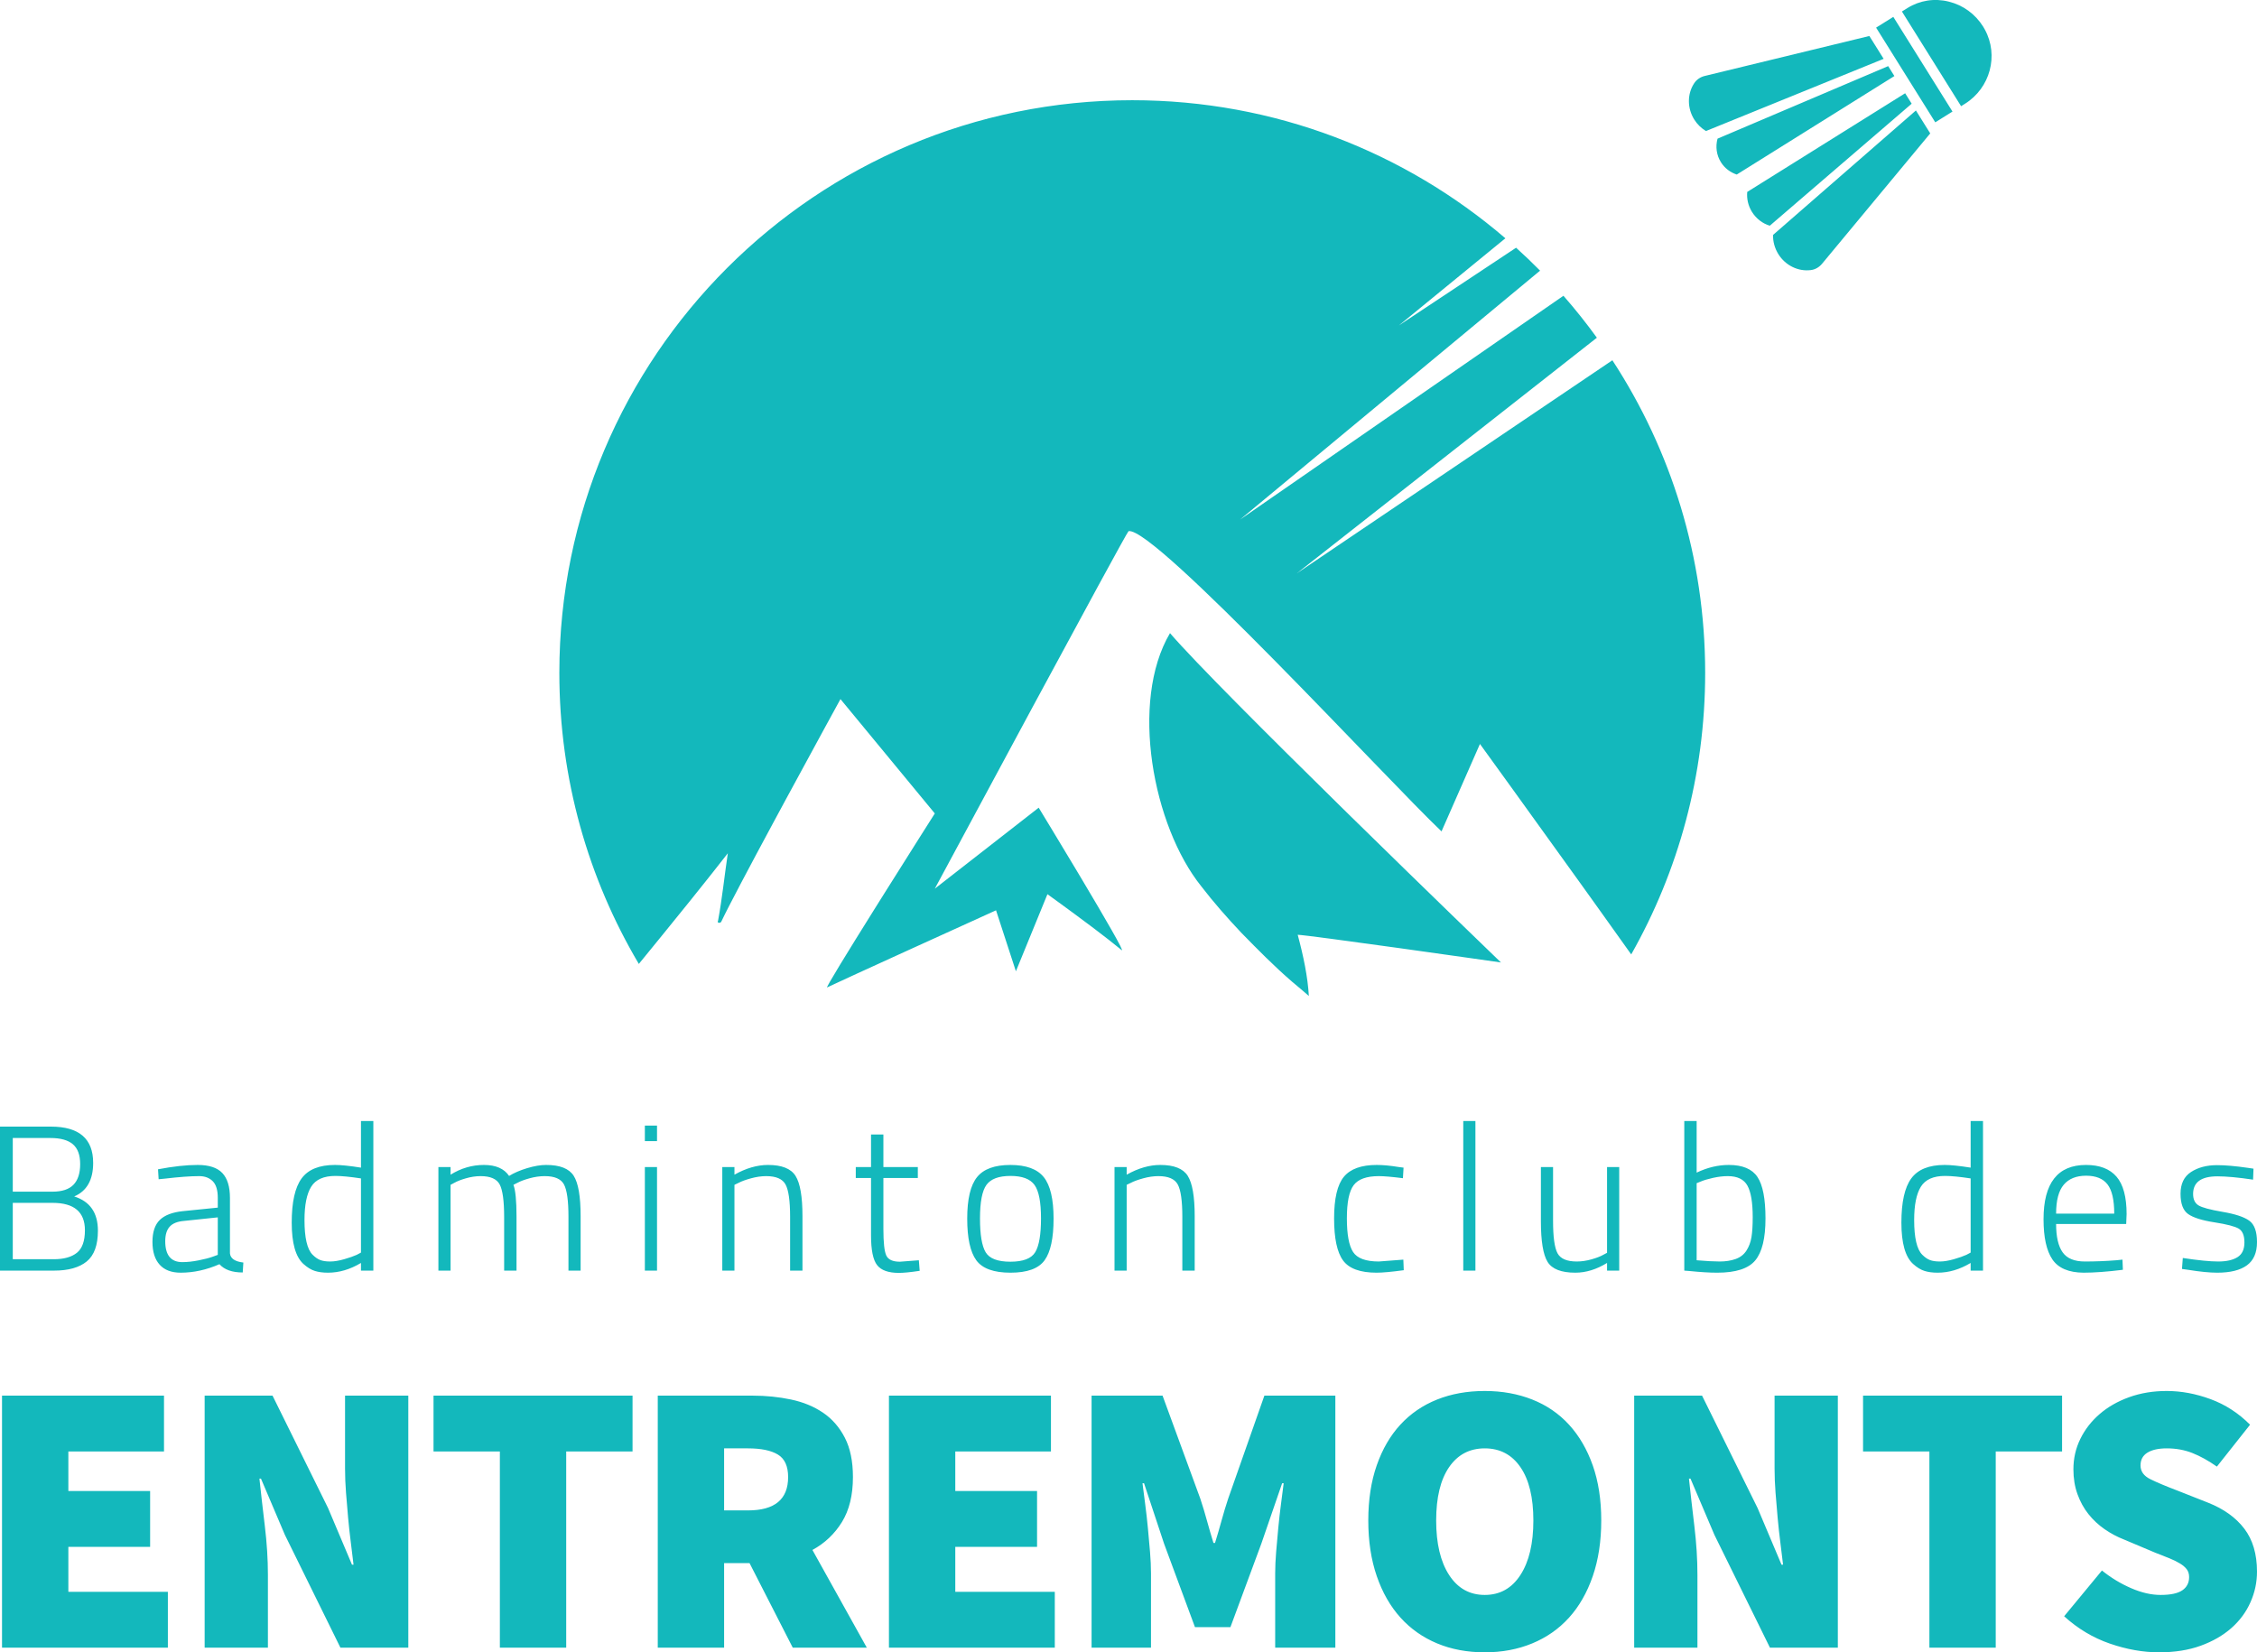 <?xml version="1.0" encoding="UTF-8"?>
<svg width="224px" height="164px" viewBox="0 0 224 164" version="1.1" xmlns="http://www.w3.org/2000/svg" xmlns:xlink="http://www.w3.org/1999/xlink">
    <title>LOgo</title>
    <defs>
        <path d="M60.605,62.844 C63.051,65.688 70.454,73.08 77.614,80.116 L78.526,81.012 C86.263,88.604 93.453,95.533 93.453,95.533 C93.453,95.533 88.56,94.832 83.581,94.138 L82.814,94.032 C78.349,93.411 74.013,92.824 73.28,92.782 C73.847,94.891 74.278,96.954 74.386,98.857 C73.847,98.375 73.28,97.917 72.714,97.435 C70.961,95.922 69.289,94.226 67.698,92.598 C66.268,91.085 64.92,89.55 63.706,87.968 C58.906,81.985 56.587,69.652 60.605,62.844 Z M56.86,9.95 C71.004,9.95 83.942,15.112 93.891,23.654 L83.32,32.304 L94.954,24.59 C95.769,25.325 96.563,26.084 97.334,26.865 L67.556,51.575 L99.654,29.359 C100.823,30.693 101.93,32.083 102.972,33.523 L73.186,56.914 L104.511,35.761 C110.335,44.681 113.72,55.337 113.72,66.783 C113.72,76.942 111.053,86.479 106.38,94.732 C105.407,93.363 104.375,91.917 103.325,90.45 L102.688,89.56 C102.475,89.263 102.262,88.965 102.049,88.668 L101.41,87.776 C96.3,80.653 91.367,73.845 91.367,73.845 L87.553,82.522 C82.214,77.453 59.016,52.22 56.491,52.722 C56.388,52.767 51.769,61.288 47.085,69.968 L46.512,71.031 C41.83,79.71 37.264,88.208 37.264,88.208 L47.574,80.17 C47.574,80.17 47.585,80.188 47.606,80.222 L47.66,80.311 C48.041,80.937 49.633,83.556 51.313,86.364 L51.675,86.97 L51.954,87.439 C54.095,91.031 56.148,94.556 55.807,94.305 C55.086,93.708 54.122,92.96 53.13,92.208 L52.703,91.887 C50.568,90.281 48.442,88.756 48.442,88.756 L45.312,96.406 L43.34,90.355 C43.34,90.355 39.289,92.193 35.17,94.068 L34.463,94.39 L34.18,94.519 L33.615,94.776 C30.056,96.398 26.827,97.875 26.585,98.005 C26.337,98.187 28.694,94.366 31.255,90.272 L31.57,89.77 C31.622,89.686 31.675,89.602 31.727,89.518 L32.328,88.561 C34.858,84.532 37.264,80.741 37.264,80.741 L27.9,69.392 C27.9,69.392 25.432,73.896 22.726,78.895 L22.355,79.579 L22.077,80.095 L21.239,81.647 C18.953,85.89 16.786,89.968 16.064,91.497 C15.933,91.679 15.617,91.588 15.749,91.405 C16.17,89.122 16.38,86.975 16.722,84.692 C16.269,85.272 15.807,85.86 15.339,86.451 L14.87,87.043 L14.397,87.637 C14.003,88.132 13.606,88.628 13.209,89.122 L12.733,89.714 C11.051,91.803 9.383,93.848 7.889,95.677 C2.876,87.21 0,77.332 0,66.783 C0,35.395 25.457,9.95 56.86,9.95 Z M134.635,10.968 L136.057,13.244 L125.317,26.185 C125.027,26.533 124.632,26.758 124.209,26.809 C122.95,26.972 121.684,26.348 120.987,25.232 C120.614,24.635 120.441,23.97 120.456,23.321 L134.635,10.968 Z M133.567,9.259 L134.215,10.296 L120.131,22.408 C119.422,22.187 118.79,21.715 118.367,21.039 C117.984,20.426 117.833,19.728 117.894,19.053 L133.567,9.259 Z M131.883,6.565 L132.499,7.551 L116.854,17.327 C116.215,17.115 115.655,16.699 115.281,16.1 C114.835,15.386 114.734,14.547 114.947,13.766 L131.883,6.565 Z M130.015,3.575 L131.432,5.842 L113.8,13.008 C113.342,12.735 112.937,12.35 112.633,11.862 C111.935,10.745 111.928,9.333 112.625,8.272 C112.857,7.914 113.229,7.651 113.668,7.544 L130.015,3.575 Z M132.392,1.678 L138.265,11.076 L136.557,12.144 L130.684,2.745 L132.392,1.678 Z M133.788,0.805 C135.009,0.042 136.467,-0.191 137.883,0.16 C139.305,0.507 140.521,1.386 141.308,2.644 C141.365,2.735 141.423,2.84 141.478,2.94 C142.878,5.506 142.01,8.737 139.5,10.305 L139.119,10.543 L133.246,1.144 Z" id="path-1"></path>
    </defs>
    <g id="Page-1" stroke="none" stroke-width="1" fill="none" fill-rule="evenodd">
        <g id="1920-px-copy" transform="translate(-847, -79)">
            <g id="LOgo" transform="translate(847, 78.997)">
                <g id="Group" transform="translate(0, 111.269)" fill="#13B8BC">
                    <path d="M0,0.555 L5.053,0.555 C7.848,0.555 9.246,1.755 9.246,4.154 C9.246,5.841 8.619,6.951 7.364,7.486 C8.932,7.979 9.717,9.11 9.717,10.879 C9.717,12.319 9.345,13.34 8.602,13.943 C7.859,14.547 6.778,14.848 5.359,14.848 L0,14.848 L0,0.555 Z M5.216,8.123 L1.268,8.123 L1.268,13.717 L5.339,13.717 C6.335,13.717 7.098,13.505 7.63,13.08 C8.162,12.655 8.428,11.907 8.428,10.838 C8.428,9.028 7.357,8.123 5.216,8.123 Z M5.012,1.686 L1.268,1.686 L1.268,7.013 L5.196,7.013 C6.15,7.013 6.849,6.783 7.293,6.324 C7.736,5.865 7.957,5.182 7.957,4.278 C7.957,3.373 7.715,2.715 7.231,2.303 C6.747,1.892 6.007,1.686 5.012,1.686 Z M22.822,7.63 L22.822,13.141 C22.877,13.649 23.32,13.95 24.152,14.046 L24.09,15.033 C23.04,15.033 22.27,14.759 21.779,14.211 C20.497,14.773 19.215,15.054 17.933,15.054 C17.019,15.054 16.324,14.79 15.847,14.262 C15.369,13.734 15.131,12.98 15.131,12 C15.131,11.02 15.373,10.293 15.857,9.82 C16.341,9.347 17.101,9.056 18.138,8.946 L21.615,8.596 L21.615,7.63 C21.615,6.862 21.448,6.31 21.114,5.974 C20.78,5.638 20.333,5.47 19.774,5.47 C18.901,5.47 17.769,5.553 16.378,5.717 L15.744,5.779 L15.683,4.792 C17.183,4.504 18.496,4.36 19.621,4.36 C20.746,4.36 21.561,4.627 22.065,5.162 C22.57,5.697 22.822,6.519 22.822,7.63 Z M16.399,11.928 C16.399,13.313 16.965,14.005 18.097,14.005 C18.588,14.005 19.126,13.947 19.713,13.83 C20.299,13.714 20.763,13.594 21.104,13.47 L21.615,13.285 L21.615,9.563 L18.281,9.913 C17.613,9.967 17.132,10.159 16.839,10.488 C16.545,10.817 16.399,11.297 16.399,11.928 Z M37.053,0 L37.053,14.848 L35.825,14.848 L35.825,14.087 C34.748,14.732 33.657,15.054 32.552,15.054 C32.048,15.054 31.611,14.996 31.243,14.879 C30.875,14.763 30.5,14.533 30.118,14.19 C29.341,13.491 28.952,12.123 28.952,10.087 C28.952,8.051 29.279,6.588 29.934,5.697 C30.589,4.805 31.693,4.36 33.248,4.36 C33.848,4.36 34.707,4.449 35.825,4.627 L35.825,0 L37.053,0 Z M31.018,13.265 C31.277,13.525 31.533,13.703 31.785,13.799 C32.038,13.895 32.365,13.943 32.767,13.943 C33.169,13.943 33.633,13.868 34.158,13.717 C34.683,13.566 35.096,13.422 35.396,13.285 L35.825,13.059 L35.825,5.697 C34.734,5.532 33.889,5.45 33.289,5.45 C32.13,5.45 31.328,5.806 30.885,6.519 C30.442,7.232 30.22,8.336 30.22,9.83 C30.22,11.585 30.486,12.73 31.018,13.265 Z M44.717,14.848 L43.51,14.848 L43.51,4.566 L44.717,4.566 L44.717,5.326 C45.753,4.682 46.858,4.36 48.031,4.36 C49.204,4.36 50.035,4.723 50.526,5.45 C51.017,5.148 51.614,4.891 52.316,4.679 C53.019,4.466 53.649,4.36 54.208,4.36 C55.572,4.36 56.482,4.72 56.939,5.44 C57.396,6.159 57.625,7.493 57.625,9.44 L57.625,14.848 L56.418,14.848 L56.418,9.501 C56.418,7.925 56.271,6.859 55.978,6.303 C55.685,5.748 55.047,5.47 54.065,5.47 C53.574,5.47 53.07,5.542 52.551,5.686 C52.033,5.83 51.638,5.978 51.365,6.128 L50.956,6.334 C51.16,6.855 51.263,7.911 51.263,9.501 L51.263,14.848 L50.035,14.848 L50.035,9.542 C50.035,7.938 49.889,6.859 49.596,6.303 C49.302,5.748 48.672,5.47 47.703,5.47 C47.226,5.47 46.739,5.542 46.241,5.686 C45.743,5.83 45.365,5.978 45.105,6.128 L44.717,6.334 L44.717,14.848 Z M64,14.848 L64,4.566 L65.207,4.566 L65.207,14.848 L64,14.848 Z M64,1.995 L64,0.452 L65.207,0.452 L65.207,1.995 L64,1.995 Z M72.892,14.848 L71.685,14.848 L71.685,4.566 L72.892,4.566 L72.892,5.326 C74.037,4.682 75.149,4.36 76.226,4.36 C77.59,4.36 78.5,4.723 78.957,5.45 C79.414,6.176 79.642,7.506 79.642,9.44 L79.642,14.848 L78.415,14.848 L78.415,9.501 C78.415,7.925 78.265,6.859 77.965,6.303 C77.665,5.748 77.024,5.47 76.042,5.47 C75.564,5.47 75.063,5.542 74.538,5.686 C74.013,5.83 73.608,5.978 73.321,6.128 L72.892,6.334 L72.892,14.848 Z M91.091,5.655 L87.674,5.655 L87.674,10.735 C87.674,12.065 87.77,12.936 87.961,13.347 C88.152,13.758 88.602,13.964 89.311,13.964 L91.193,13.82 L91.275,14.869 C90.375,15.006 89.686,15.074 89.209,15.074 C88.172,15.074 87.453,14.817 87.051,14.303 C86.648,13.789 86.447,12.805 86.447,11.352 L86.447,5.655 L84.933,5.655 L84.933,4.566 L86.447,4.566 L86.447,1.337 L87.674,1.337 L87.674,4.566 L91.091,4.566 L91.091,5.655 Z M95.993,9.686 C95.993,7.753 96.317,6.382 96.965,5.573 C97.613,4.764 98.717,4.36 100.279,4.36 C101.84,4.36 102.945,4.764 103.593,5.573 C104.24,6.382 104.564,7.753 104.564,9.686 C104.564,11.619 104.268,12.997 103.674,13.82 C103.081,14.643 101.953,15.054 100.289,15.054 C98.625,15.054 97.493,14.643 96.893,13.82 C96.293,12.997 95.993,11.619 95.993,9.686 Z M97.261,9.666 C97.261,11.284 97.449,12.404 97.824,13.028 C98.199,13.652 99.017,13.964 100.279,13.964 C101.54,13.964 102.362,13.649 102.744,13.018 C103.126,12.387 103.316,11.266 103.316,9.655 C103.316,8.044 103.102,6.941 102.672,6.344 C102.242,5.748 101.448,5.45 100.289,5.45 C99.13,5.45 98.335,5.745 97.906,6.334 C97.476,6.924 97.261,8.034 97.261,9.666 Z M111.819,14.848 L110.612,14.848 L110.612,4.566 L111.819,4.566 L111.819,5.326 C112.965,4.682 114.076,4.36 115.154,4.36 C116.517,4.36 117.428,4.723 117.885,5.45 C118.341,6.176 118.57,7.506 118.57,9.44 L118.57,14.848 L117.342,14.848 L117.342,9.501 C117.342,7.925 117.192,6.859 116.892,6.303 C116.592,5.748 115.951,5.47 114.97,5.47 C114.492,5.47 113.991,5.542 113.466,5.686 C112.941,5.83 112.535,5.978 112.249,6.128 L111.819,6.334 L111.819,14.848 Z M136.639,4.36 C137.253,4.36 137.983,4.428 138.828,4.566 L139.299,4.627 L139.237,5.676 C138.16,5.539 137.362,5.47 136.844,5.47 C135.63,5.47 134.798,5.769 134.348,6.365 C133.898,6.961 133.673,8.058 133.673,9.655 C133.673,11.253 133.878,12.367 134.287,12.997 C134.696,13.628 135.548,13.943 136.844,13.943 L139.278,13.758 L139.319,14.807 C138.105,14.972 137.205,15.054 136.619,15.054 C134.996,15.054 133.888,14.649 133.295,13.841 C132.701,13.032 132.405,11.64 132.405,9.666 C132.405,7.691 132.729,6.314 133.377,5.532 C134.024,4.751 135.112,4.36 136.639,4.36 Z M145.224,14.848 L145.224,0 L146.431,0 L146.431,14.848 L145.224,14.848 Z M159.495,4.566 L160.702,4.566 L160.702,14.848 L159.495,14.848 L159.495,14.087 C158.445,14.732 157.395,15.054 156.345,15.054 C154.954,15.054 154.037,14.697 153.594,13.984 C153.151,13.272 152.929,11.921 152.929,9.933 L152.929,4.566 L154.136,4.566 L154.136,9.913 C154.136,11.503 154.283,12.572 154.576,13.121 C154.869,13.669 155.506,13.943 156.488,13.943 C156.966,13.943 157.457,13.871 157.961,13.727 C158.466,13.583 158.848,13.436 159.107,13.285 L159.495,13.08 L159.495,4.566 Z M171.578,4.36 C172.942,4.36 173.89,4.757 174.421,5.553 C174.953,6.348 175.219,7.722 175.219,9.676 C175.219,11.63 174.882,13.014 174.207,13.83 C173.532,14.646 172.274,15.054 170.433,15.054 C169.669,15.054 168.755,14.999 167.691,14.889 L167.16,14.848 L167.16,0 L168.387,0 L168.387,5.121 C169.451,4.614 170.514,4.36 171.578,4.36 Z M168.387,13.82 C169.342,13.902 170.109,13.943 170.688,13.943 C171.268,13.943 171.789,13.861 172.253,13.697 C172.717,13.532 173.075,13.254 173.327,12.864 C173.579,12.473 173.746,12.027 173.828,11.527 C173.91,11.026 173.951,10.365 173.951,9.542 C173.951,8.089 173.777,7.047 173.429,6.416 C173.082,5.786 172.43,5.47 171.476,5.47 C171.012,5.47 170.521,5.529 170.003,5.645 C169.485,5.762 169.082,5.882 168.796,6.005 L168.387,6.17 L168.387,13.82 Z M196.807,0 L196.807,14.848 L195.58,14.848 L195.58,14.087 C194.502,14.732 193.411,15.054 192.307,15.054 C191.802,15.054 191.366,14.996 190.998,14.879 C190.629,14.763 190.254,14.533 189.873,14.19 C189.095,13.491 188.707,12.123 188.707,10.087 C188.707,8.051 189.034,6.588 189.688,5.697 C190.343,4.805 191.448,4.36 193.002,4.36 C193.602,4.36 194.462,4.449 195.58,4.627 L195.58,0 L196.807,0 Z M190.773,13.265 C191.032,13.525 191.287,13.703 191.54,13.799 C191.792,13.895 192.119,13.943 192.522,13.943 C192.924,13.943 193.388,13.868 193.913,13.717 C194.438,13.566 194.85,13.422 195.15,13.285 L195.58,13.059 L195.58,5.697 C194.489,5.532 193.643,5.45 193.043,5.45 C191.884,5.45 191.083,5.806 190.64,6.519 C190.196,7.232 189.975,8.336 189.975,9.83 C189.975,11.585 190.241,12.73 190.773,13.265 Z M210.035,13.82 L210.649,13.758 L210.69,14.766 C209.149,14.958 207.847,15.054 206.783,15.054 C205.31,15.04 204.28,14.601 203.694,13.738 C203.108,12.874 202.814,11.544 202.814,9.748 C202.814,6.156 204.219,4.36 207.028,4.36 C208.378,4.36 209.388,4.747 210.056,5.522 C210.724,6.296 211.058,7.534 211.058,9.234 L211.017,10.221 L204.062,10.221 C204.062,11.482 204.277,12.418 204.707,13.028 C205.136,13.638 205.873,13.943 206.916,13.943 C207.959,13.943 208.999,13.902 210.035,13.82 Z M204.062,9.193 L209.831,9.193 C209.831,7.835 209.609,6.869 209.166,6.293 C208.723,5.717 208.014,5.429 207.039,5.429 C206.063,5.429 205.324,5.727 204.819,6.324 C204.315,6.92 204.062,7.877 204.062,9.193 Z M220.072,5.491 C218.463,5.491 217.659,6.074 217.659,7.239 C217.659,7.774 217.836,8.151 218.19,8.37 C218.545,8.589 219.346,8.805 220.594,9.018 C221.842,9.23 222.721,9.522 223.233,9.892 C223.744,10.262 224,10.972 224,12.02 C224,13.069 223.666,13.837 222.998,14.324 C222.329,14.811 221.348,15.054 220.052,15.054 C219.302,15.054 218.334,14.958 217.147,14.766 L216.554,14.684 L216.636,13.594 C218.163,13.827 219.336,13.943 220.154,13.943 C220.973,13.943 221.61,13.799 222.067,13.511 C222.524,13.224 222.752,12.737 222.752,12.051 C222.752,11.366 222.565,10.91 222.19,10.684 C221.815,10.458 221.01,10.248 219.776,10.056 C218.542,9.865 217.672,9.59 217.168,9.234 C216.663,8.877 216.411,8.206 216.411,7.218 C216.411,6.231 216.759,5.512 217.454,5.059 C218.15,4.607 219.009,4.38 220.032,4.38 C220.85,4.38 221.873,4.47 223.1,4.648 L223.652,4.73 L223.611,5.82 C222.152,5.601 220.973,5.491 220.072,5.491 Z" id="Badminton-club-des"></path>
                    <path d="M0.2,52.272 L0.2,27.257 L16.277,27.257 L16.277,32.799 L6.784,32.799 L6.784,36.724 L14.899,36.724 L14.899,42.266 L6.784,42.266 L6.784,46.73 L16.66,46.73 L16.66,52.272 L0.2,52.272 Z M20.311,52.272 L20.311,27.257 L27.048,27.257 L32.561,38.418 L34.934,44.036 L35.087,44.036 C35.011,43.369 34.921,42.638 34.819,41.843 C34.717,41.047 34.628,40.233 34.551,39.399 C34.475,38.565 34.405,37.731 34.341,36.897 C34.277,36.064 34.245,35.262 34.245,34.492 L34.245,27.257 L40.523,27.257 L40.523,52.272 L33.786,52.272 L28.273,41.073 L25.9,35.493 L25.747,35.493 C25.9,36.929 26.079,38.494 26.283,40.188 C26.487,41.881 26.589,43.498 26.589,45.037 L26.589,52.272 L20.311,52.272 Z M49.61,52.272 L49.61,32.799 L43.026,32.799 L43.026,27.257 L62.778,27.257 L62.778,32.799 L56.194,32.799 L56.194,52.272 L49.61,52.272 Z M65.281,52.272 L65.281,27.257 L74.698,27.257 C76.025,27.257 77.294,27.385 78.507,27.642 C79.719,27.898 80.778,28.334 81.684,28.95 C82.59,29.566 83.311,30.393 83.847,31.433 C84.383,32.472 84.651,33.774 84.651,35.339 C84.651,37.135 84.287,38.623 83.56,39.803 C82.832,40.983 81.856,41.907 80.631,42.574 L86.029,52.272 L78.679,52.272 L74.391,43.882 L71.865,43.882 L71.865,52.272 L65.281,52.272 Z M71.865,38.648 L74.238,38.648 C76.892,38.648 78.219,37.545 78.219,35.339 C78.219,34.261 77.881,33.517 77.205,33.107 C76.529,32.696 75.54,32.491 74.238,32.491 L71.865,32.491 L71.865,38.648 Z M88.225,52.272 L88.225,27.257 L104.303,27.257 L104.303,32.799 L94.809,32.799 L94.809,36.724 L102.925,36.724 L102.925,42.266 L94.809,42.266 L94.809,46.73 L104.685,46.73 L104.685,52.272 L88.225,52.272 Z M108.336,52.272 L108.336,27.257 L115.38,27.257 L119.131,37.494 C119.361,38.187 119.578,38.905 119.782,39.649 C119.986,40.393 120.203,41.137 120.433,41.881 L120.586,41.881 C120.816,41.137 121.033,40.393 121.237,39.649 C121.441,38.905 121.658,38.187 121.888,37.494 L125.486,27.257 L132.529,27.257 L132.529,52.272 L126.558,52.272 L126.558,44.883 C126.558,44.242 126.59,43.536 126.653,42.766 C126.717,41.997 126.787,41.208 126.864,40.4 C126.941,39.591 127.03,38.802 127.132,38.033 C127.234,37.263 127.323,36.57 127.4,35.954 L127.247,35.954 L125.18,41.958 L122.117,50.232 L118.596,50.232 L115.533,41.958 L113.543,35.954 L113.389,35.954 C113.466,36.57 113.555,37.263 113.657,38.033 C113.759,38.802 113.849,39.591 113.925,40.4 C114.002,41.208 114.072,41.997 114.136,42.766 C114.2,43.536 114.232,44.242 114.232,44.883 L114.232,52.272 L108.336,52.272 Z M147.358,52.734 C145.623,52.734 144.047,52.439 142.631,51.849 C141.214,51.259 140.002,50.406 138.994,49.29 C137.986,48.173 137.201,46.801 136.64,45.172 C136.078,43.542 135.798,41.702 135.798,39.649 C135.798,37.597 136.078,35.768 136.64,34.165 C137.201,32.561 137.986,31.214 138.994,30.124 C140.002,29.034 141.214,28.206 142.631,27.642 C144.047,27.077 145.623,26.795 147.358,26.795 C149.068,26.795 150.638,27.077 152.067,27.642 C153.496,28.206 154.714,29.04 155.723,30.143 C156.731,31.247 157.515,32.593 158.077,34.184 C158.638,35.775 158.919,37.597 158.919,39.649 C158.919,41.702 158.638,43.542 158.077,45.172 C157.515,46.801 156.731,48.173 155.723,49.29 C154.714,50.406 153.496,51.259 152.067,51.849 C150.638,52.439 149.068,52.734 147.358,52.734 Z M147.358,47.038 C148.864,47.038 150.044,46.378 150.899,45.056 C151.754,43.735 152.182,41.932 152.182,39.649 C152.182,37.366 151.754,35.602 150.899,34.357 C150.044,33.113 148.864,32.491 147.358,32.491 C145.853,32.491 144.672,33.113 143.817,34.357 C142.962,35.602 142.535,37.366 142.535,39.649 C142.535,41.932 142.962,43.735 143.817,45.056 C144.672,46.378 145.853,47.038 147.358,47.038 Z M162.187,52.272 L162.187,27.257 L168.924,27.257 L174.437,38.418 L176.81,44.036 L176.963,44.036 C176.887,43.369 176.797,42.638 176.695,41.843 C176.593,41.047 176.504,40.233 176.427,39.399 C176.351,38.565 176.281,37.731 176.217,36.897 C176.153,36.064 176.121,35.262 176.121,34.492 L176.121,27.257 L182.399,27.257 L182.399,52.272 L175.662,52.272 L170.149,41.073 L167.776,35.493 L167.623,35.493 C167.776,36.929 167.955,38.494 168.159,40.188 C168.363,41.881 168.465,43.498 168.465,45.037 L168.465,52.272 L162.187,52.272 Z M191.486,52.272 L191.486,32.799 L184.902,32.799 L184.902,27.257 L204.654,27.257 L204.654,32.799 L198.07,32.799 L198.07,52.272 L191.486,52.272 Z M214.277,52.734 C212.695,52.734 211.068,52.445 209.396,51.868 C207.725,51.291 206.212,50.386 204.86,49.155 L208.611,44.614 C209.505,45.332 210.468,45.916 211.502,46.365 C212.535,46.814 213.511,47.038 214.43,47.038 C215.425,47.038 216.146,46.884 216.593,46.576 C217.039,46.268 217.263,45.832 217.263,45.268 C217.263,44.96 217.186,44.703 217.033,44.498 C216.88,44.293 216.657,44.1 216.363,43.921 C216.07,43.741 215.719,43.568 215.31,43.401 C214.902,43.235 214.43,43.049 213.894,42.843 L210.793,41.535 C210.13,41.278 209.492,40.938 208.879,40.515 C208.267,40.092 207.731,39.591 207.272,39.014 C206.812,38.437 206.449,37.776 206.181,37.032 C205.913,36.288 205.779,35.467 205.779,34.569 C205.779,33.491 206.008,32.484 206.468,31.548 C206.927,30.612 207.565,29.79 208.382,29.085 C209.198,28.379 210.174,27.821 211.31,27.411 C212.446,27 213.69,26.795 215.042,26.795 C216.472,26.795 217.92,27.064 219.387,27.603 C220.855,28.142 222.163,28.989 223.311,30.143 L220.019,34.3 C219.177,33.71 218.366,33.261 217.588,32.953 C216.81,32.645 215.961,32.491 215.042,32.491 C214.226,32.491 213.588,32.632 213.128,32.914 C212.669,33.196 212.439,33.62 212.439,34.184 C212.439,34.774 212.765,35.23 213.416,35.55 C214.066,35.871 214.966,36.25 216.114,36.686 L219.138,37.879 C220.695,38.495 221.895,39.354 222.737,40.457 C223.579,41.56 224,42.984 224,44.729 C224,45.781 223.783,46.794 223.349,47.769 C222.915,48.744 222.284,49.597 221.454,50.329 C220.625,51.06 219.611,51.644 218.411,52.08 C217.212,52.516 215.834,52.734 214.277,52.734 Z" id="Entremonts"></path>
                </g>
                <g id="Group-2" transform="translate(55.513, -0)">
                    <mask id="mask-2" fill="white">
                        <use xlink:href="#path-1"></use>
                    </mask>
                    <use id="Combined-Shape" fill="#13B8BC" xlink:href="#path-1"></use>
                    <g id="Group" transform="translate(129.444, 10.618) rotate(-122) translate(-129.444, -10.618)translate(118.335, -4.297)"></g>
                </g>
            </g>
        </g>
    </g>
</svg>
